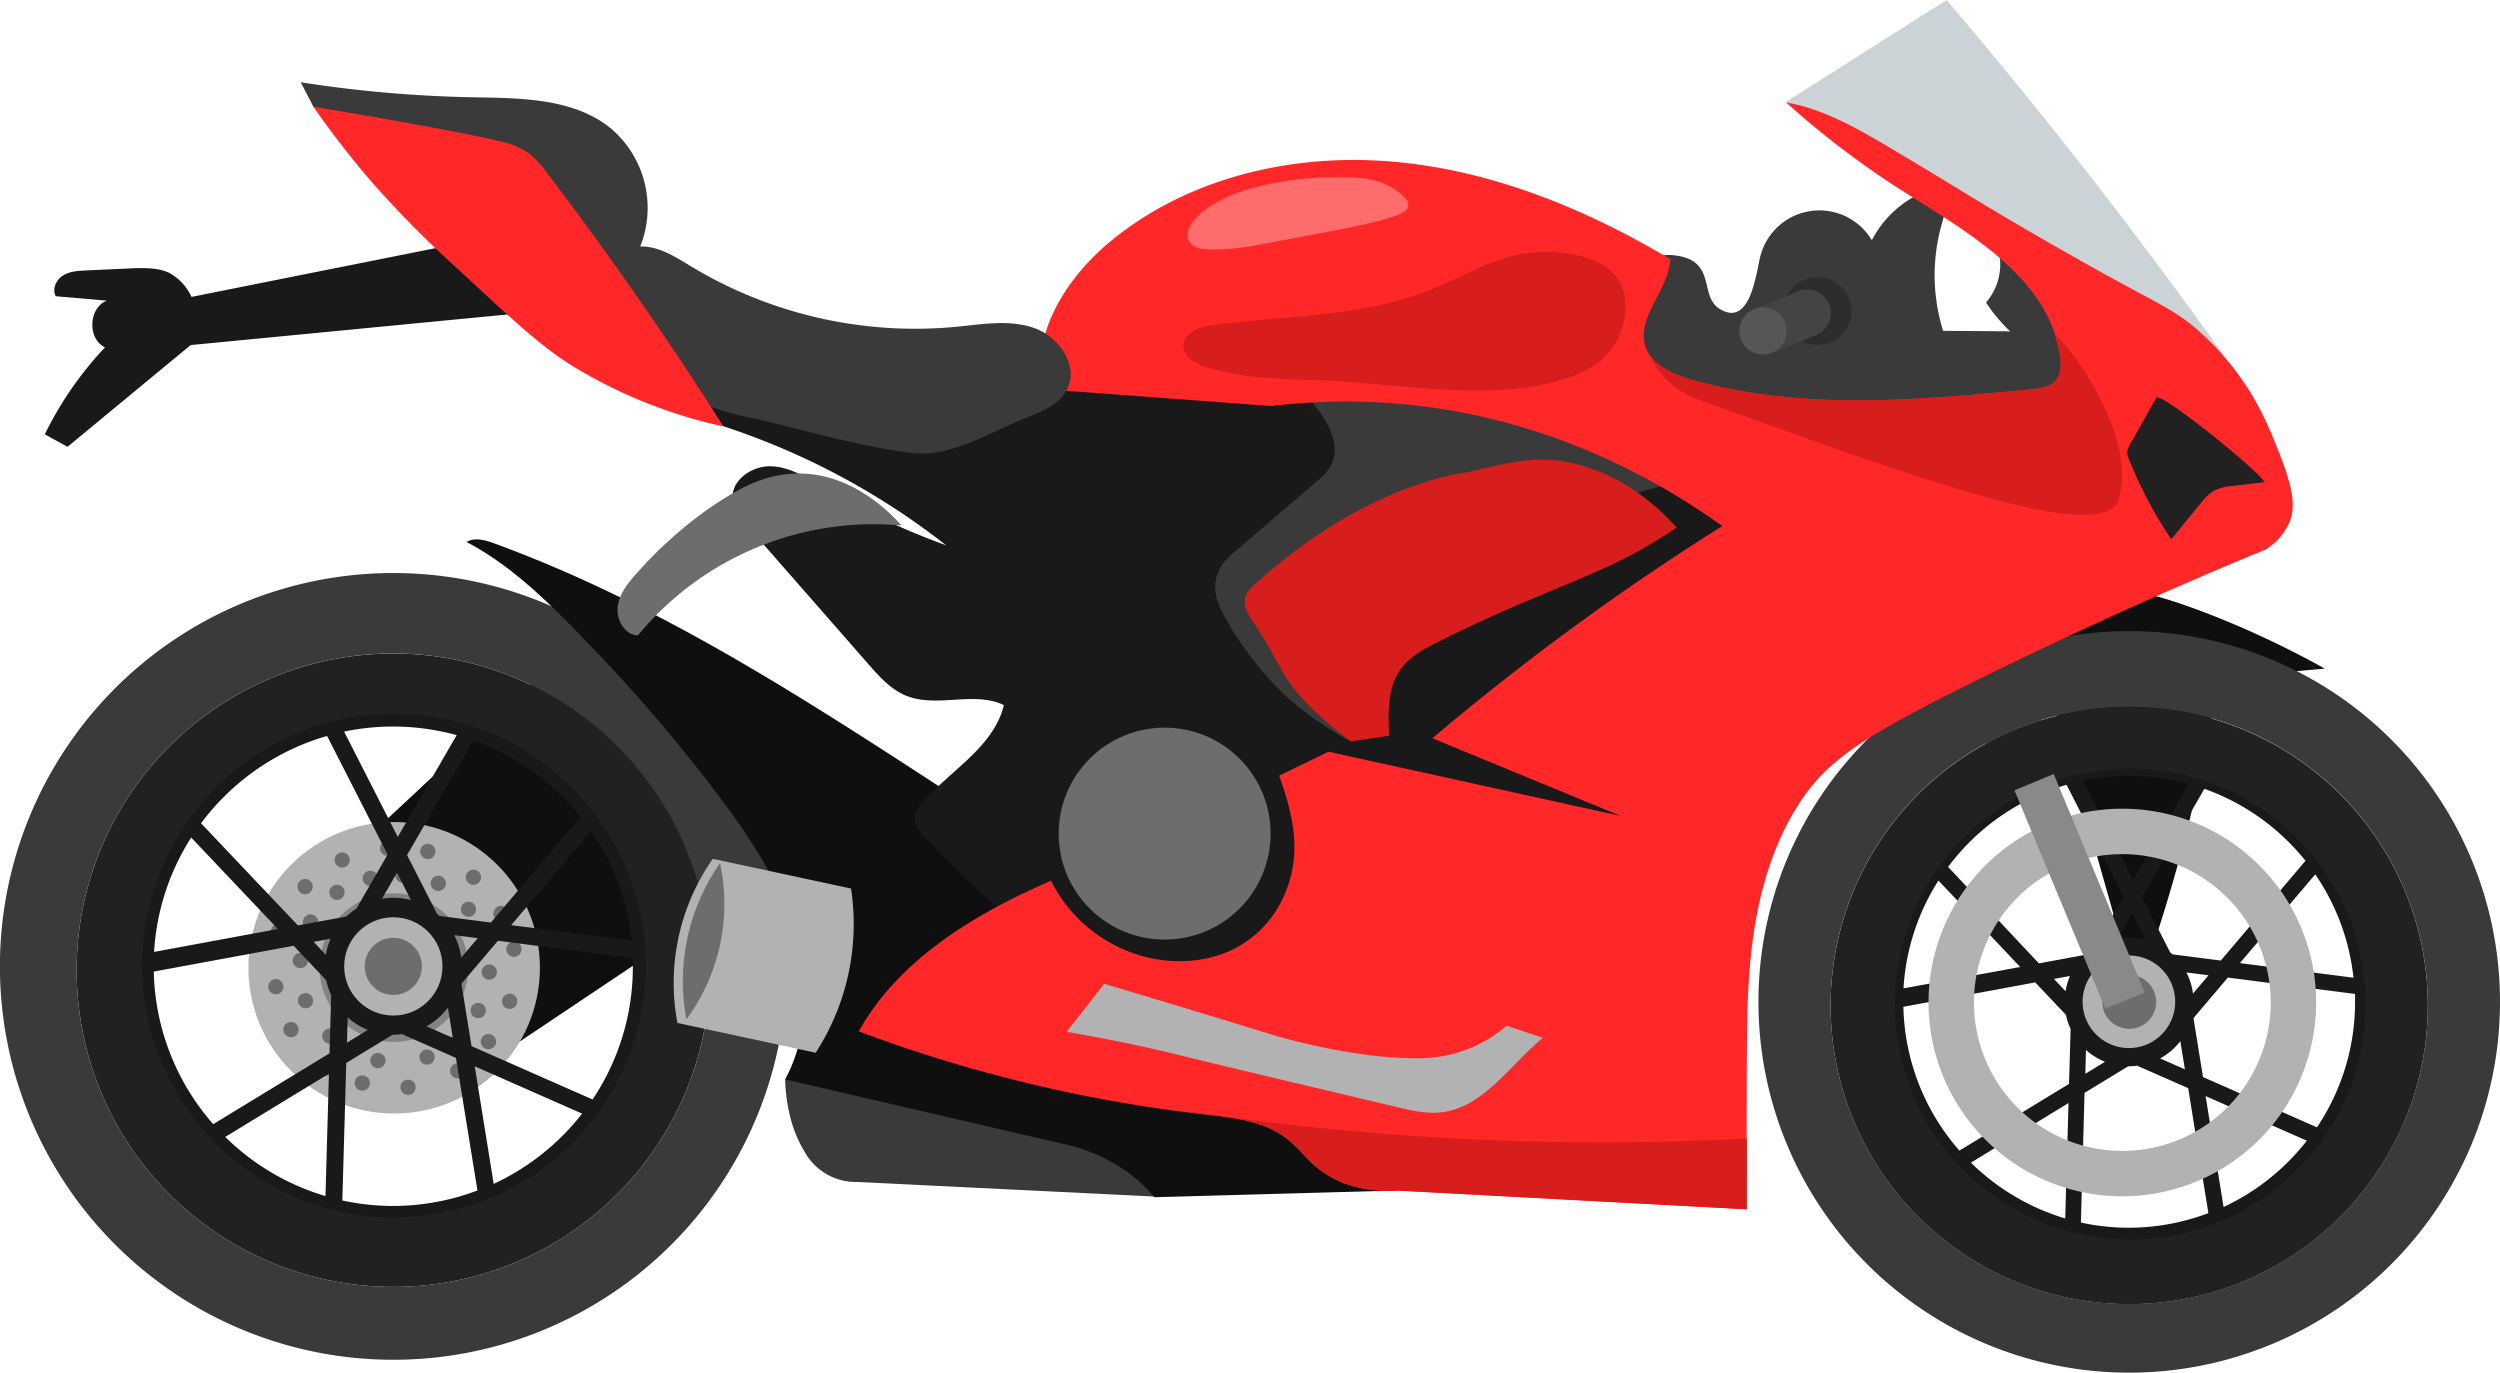 <svg id="Слой_1" data-name="Слой 1" xmlns="http://www.w3.org/2000/svg" viewBox="0 0 636.3 349.38"><defs><style>.cls-1{fill:#0f0f0f;}.cls-2{fill:#b2b2b2;}.cls-3{fill:#848484;}.cls-4{fill:#6d6d6d;}.cls-5{fill:#212121;}.cls-6{fill:#3a3a3a;}.cls-7{fill:#191919;}.cls-8{fill:#ccd3d6;}.cls-9{fill:#ff2727;}.cls-10{fill:#d81d1d;}.cls-11{fill:#898989;}.cls-12{fill:#2d2d2d;}.cls-13{fill:#444;}.cls-14{fill:#565656;}.cls-15{fill:#ff6c6c;}</style></defs><path class="cls-1" d="M1553.64,250.09,1476,322.54l58.09,32.75,58.39-39.08Z" transform="translate(-1406.17 -87.28)"/><circle class="cls-2" cx="100.32" cy="246.32" r="37.1"/><circle class="cls-3" cx="1506.49" cy="333.59" r="18.91" transform="translate(-570.47 1635.86) rotate(-76.72)"/><path class="cls-4" d="M1517,304a1.94,1.94,0,1,1-1.94-1.94A1.94,1.94,0,0,1,1517,304Z" transform="translate(-1406.17 -87.28)"/><circle class="cls-4" cx="120.5" cy="223.28" r="1.94"/><path class="cls-4" d="M1535.62,319.79a1.94,1.94,0,1,1-1.94-1.93A1.94,1.94,0,0,1,1535.62,319.79Z" transform="translate(-1406.17 -87.28)"/><circle class="cls-4" cx="119.23" cy="231.43" r="1.94"/><path class="cls-4" d="M1519.67,312.12a1.94,1.94,0,1,1-1.94-1.94A1.93,1.93,0,0,1,1519.67,312.12Z" transform="translate(-1406.17 -87.28)"/><path class="cls-4" d="M1537.79,330.62a1.94,1.94,0,1,1,.94-2.58A1.93,1.93,0,0,1,1537.79,330.62Z" transform="translate(-1406.17 -87.28)"/><path class="cls-4" d="M1536.72,343.89a1.94,1.94,0,1,1,.93-2.57A1.94,1.94,0,0,1,1536.72,343.89Z" transform="translate(-1406.17 -87.28)"/><path class="cls-4" d="M1531.32,354.15a1.94,1.94,0,1,1,.93-2.57A1.92,1.92,0,0,1,1531.32,354.15Z" transform="translate(-1406.17 -87.28)"/><path class="cls-4" d="M1528.8,346.19a1.94,1.94,0,1,1-1.64-3.51,1.94,1.94,0,0,1,1.64,3.51Z" transform="translate(-1406.17 -87.28)"/><path class="cls-4" d="M1531.52,336.45a1.94,1.94,0,1,1,.94-2.57A1.94,1.94,0,0,1,1531.52,336.45Z" transform="translate(-1406.17 -87.28)"/><path class="cls-4" d="M1521.38,361.29a1.94,1.94,0,1,1,2.74-.14A2,2,0,0,1,1521.38,361.29Z" transform="translate(-1406.17 -87.28)"/><path class="cls-4" d="M1508.73,365.45a1.94,1.94,0,1,1,2.74-.14A1.93,1.93,0,0,1,1508.73,365.45Z" transform="translate(-1406.17 -87.28)"/><path class="cls-4" d="M1497.18,364.45a1.94,1.94,0,1,1,2.6-2.87,1.94,1.94,0,0,1-2.6,2.87Z" transform="translate(-1406.17 -87.28)"/><path class="cls-4" d="M1501.05,358.66a1.94,1.94,0,1,1,2.74-.14A1.93,1.93,0,0,1,1501.05,358.66Z" transform="translate(-1406.17 -87.28)"/><path class="cls-4" d="M1513.57,357.78a1.94,1.94,0,1,1,2.74-.14A2,2,0,0,1,1513.57,357.78Z" transform="translate(-1406.17 -87.28)"/><path class="cls-4" d="M1487.38,358.57a1.94,1.94,0,1,1,1.25,2.44A1.94,1.94,0,0,1,1487.38,358.57Z" transform="translate(-1406.17 -87.28)"/><path class="cls-4" d="M1478.38,348.76a1.94,1.94,0,1,1,1.25,2.43A1.93,1.93,0,0,1,1478.38,348.76Z" transform="translate(-1406.17 -87.28)"/><path class="cls-4" d="M1474.53,337.82a1.94,1.94,0,1,1,1.25,2.44A1.94,1.94,0,0,1,1474.53,337.82Z" transform="translate(-1406.17 -87.28)"/><path class="cls-4" d="M1482.08,341.39a1.94,1.94,0,1,1,1.25,2.43A2,2,0,0,1,1482.08,341.39Z" transform="translate(-1406.17 -87.28)"/><path class="cls-4" d="M1488.27,350.39a1.94,1.94,0,1,1,1.25,2.44A1.94,1.94,0,0,1,1488.27,350.39Z" transform="translate(-1406.17 -87.28)"/><path class="cls-4" d="M1477.07,322.48a1.94,1.94,0,1,1-2,1.9A1.93,1.93,0,0,1,1477.07,322.48Z" transform="translate(-1406.17 -87.28)"/><path class="cls-4" d="M1483.88,311a1.94,1.94,0,1,1-2,1.9A1.94,1.94,0,0,1,1483.88,311Z" transform="translate(-1406.17 -87.28)"/><circle class="cls-4" cx="1493.21" cy="306.14" r="1.94" transform="translate(-525 1614.86) rotate(-77.91)"/><path class="cls-4" d="M1492,312.46a1.94,1.94,0,1,1-2,1.9A1.94,1.94,0,0,1,1492,312.46Z" transform="translate(-1406.17 -87.28)"/><path class="cls-4" d="M1485.27,320a1.94,1.94,0,1,1-2,1.9A1.94,1.94,0,0,1,1485.27,320Z" transform="translate(-1406.17 -87.28)"/><path class="cls-4" d="M1480.77,331.17a1.94,1.94,0,1,1,1.25,2.44A1.94,1.94,0,0,1,1480.77,331.17Z" transform="translate(-1406.17 -87.28)"/><circle class="cls-4" cx="98.67" cy="215.9" r="1.94"/><path class="cls-4" d="M1510.65,310a1.94,1.94,0,1,1-1.94-1.93A1.94,1.94,0,0,1,1510.65,310Z" transform="translate(-1406.17 -87.28)"/><path class="cls-4" d="M1502.35,310.85a1.94,1.94,0,1,1-1.93-1.94A1.92,1.92,0,0,1,1502.35,310.85Z" transform="translate(-1406.17 -87.28)"/><path class="cls-4" d="M1524.59,352.09a1.93,1.93,0,1,1-2.21-1.61A1.94,1.94,0,0,1,1524.59,352.09Z" transform="translate(-1406.17 -87.28)"/><path class="cls-5" d="M1506.28,253.62a80.6,80.6,0,1,0,80.6,80.59A80.59,80.59,0,0,0,1506.28,253.62Zm0,142.24a62.62,62.62,0,1,1,62.62-62.62A62.62,62.62,0,0,1,1506.28,395.86Z" transform="translate(-1406.17 -87.28)"/><path class="cls-6" d="M1506.28,233.13a100.12,100.12,0,1,0,100.11,100.11A100.11,100.11,0,0,0,1506.28,233.13Zm0,181.68a80.6,80.6,0,1,1,80.6-80.6A80.59,80.59,0,0,1,1506.28,414.81Z" transform="translate(-1406.17 -87.28)"/><path class="cls-7" d="M1558.31,370.69a64.09,64.09,0,1,0-1,1.34l.33.15Zm-1.34-3.58-30.79-13.57-2.57-15.88,9.3-10.94,34.33,4.42c0,.69,0,1.38,0,2.07A60.64,60.64,0,0,1,1557,367.11Zm-96.53,6.29a60.71,60.71,0,0,1-15.13-38.84L1480.9,328l8.3,8.76a17.49,17.49,0,0,0,1.26,3.78l-.42,14.83Zm29.45-12.84-.88,31.15a61.05,61.05,0,0,1-25.51-15.06Zm-44.5-31a60.63,60.63,0,0,1,9.44-29.11l22.07,23.28Zm61.83-20.17,3.56,7a16.62,16.62,0,0,0-7.39-.35ZM1523.55,331a17.23,17.23,0,0,0-1.77-5.7l6,.76Zm-34.44-.68L1486,327l4.31-.8A18,18,0,0,0,1489.11,330.31Zm5.55,15.9a17.24,17.24,0,0,0,5.13,3.2l-5.31,3.24Zm25.52-2.47,1.24,7.7-6.69-2.95A17.63,17.63,0,0,0,1520.18,343.74Zm16.09-21,20.35-24a60.72,60.72,0,0,1,10.32,27.91Zm17.67-27.56-22.83,26.9L1518,320.4c-.2-.18-.4-.38-.61-.56l-7.61-14.92,16.86-29.2A61.2,61.2,0,0,1,1553.94,295.19Zm-31.53-20.81-15,25.91-13.66-26.8a60.87,60.87,0,0,1,28.61.89Zm-33,.2,15.41,30.21-7.95,13.77a17.48,17.48,0,0,0-2.54,2L1482,322.82l-24.66-26A61.21,61.21,0,0,1,1489.45,274.58Zm16.83,119.64a60.71,60.71,0,0,1-12.94-1.4l1-35,11.79-7.18h.16a18.14,18.14,0,0,0,2.23-.16l13.74,6.06,5.47,33.74A60.82,60.82,0,0,1,1506.28,394.22Zm25.58-5.64L1527,358.67l27.33,12.05A61.32,61.32,0,0,1,1531.86,388.58Z" transform="translate(-1406.17 -87.28)"/><circle class="cls-2" cx="100.11" cy="245.97" r="12.51"/><circle class="cls-4" cx="1506.28" cy="333.24" r="7.27" transform="translate(-1419.04 514.52) rotate(-22.5)"/><path class="cls-6" d="M1854.26,152.31a15.52,15.52,0,0,1,28.33-3.88,26.78,26.78,0,0,1,18.14-13.88c1.75,3,.48,6.8-.45,10.17a47.5,47.5,0,0,0,.45,26.76l17.07.13a39.29,39.29,0,0,1-6.14-7.34,14.82,14.82,0,0,0-.17-19.58c4.46-1.44,9.41.45,13.06,3.39s6.36,6.87,9.5,10.36c3.61,4,7.85,7.54,10.82,12.06s4.47,10.53,2,15.35c-3,5.9-10.39,7.74-16.89,8.94-11.16,2.07-22.31,4.14-33.51,5.93-31.25,5-66.08,7.05-91.7-11.53a6.46,6.46,0,0,1-2.73-3.17c-.44-1.56.28-3.18,1-4.62,5.25-10.41,15.69-32.1,30.83-28.89,8.88,1.89,4.94,10.1,9.87,13.31C1851.8,171,1853.19,156.25,1854.26,152.31Z" transform="translate(-1406.17 -87.28)"/><path class="cls-6" d="M1702.39,391.94A88,88,0,0,0,1606,362c.13,4.18.88,11.72,4.89,18.31a14.91,14.91,0,0,0,13.42,7.8Z" transform="translate(-1406.17 -87.28)"/><path class="cls-1" d="M1524.91,225.23c2.1-1.26,4.79-.48,7.1.37,59.88,21.9,110.72,62.49,165.56,95,15,8.93,30.47,17.29,44.76,27.41,11.54,8.17,21.3,16.81,22.2,28.88a27.25,27.25,0,0,1-2.64,13.39L1700,392a40.3,40.3,0,0,0-6.16-5.88,43.89,43.89,0,0,0-17.65-7.83L1606,362c6.35-11.72,6.12-26.16,2-38.84s-11.74-23.88-19.8-34.5a405,405,0,0,0-31.61-36.88C1547.12,241.93,1537.11,231.6,1524.91,225.23Z" transform="translate(-1406.17 -87.28)"/><path class="cls-1" d="M1927.38,261.13q10.3,36.22,20.59,72.45c.44.8,1.29,2.15,2.3,2.1s2-1.85,2.2-2.57a444.13,444.13,0,0,0,17.81-69.75,5.09,5.09,0,0,1,1.21-3,3.51,3.51,0,0,1,2.23-.8c2.28-.08,11.33-.92,24.14-2.11a238,238,0,0,0-28.76-13.6c-13.32-5.21-19.29-6.11-21.67-6.42-8.36-1.07-14.8-.31-21.68.5-5.19.62-11.79.79-23.87,5.32-5.84,2.19-17.44,5.38-21.49,10.61-1.19,1.54-1.72,2.89-1.4,4.15C1880.43,263.58,1900.88,263.54,1927.38,261.13Z" transform="translate(-1406.17 -87.28)"/><path class="cls-7" d="M1856.14,227.76c1.6-1.69,3.27-3.49,3.79-5.76,1.25-5.47-4.47-9.8-9.45-12.38-33.83-17.5-71.78-28.88-109.77-26.12-12.47.91-24.9,3.32-37.37,2.5-6-.4-12-1.55-18.07-1.47-7.07.1-14,1.9-21,2.71-7.86.9-14.34,1.24-36.61-1.71-26.19-3.47-49.8-7.62-66.28-10.73l29,21a185.29,185.29,0,0,1,56.6,30.27,182.44,182.44,0,0,1-31.35-14.8c-4.15-2.46-8.45-5.17-13.27-5.31s-10.12,3.53-9.73,8.33c.22,2.71,2.1,5,3.89,7l30.65,35c2.8,3.2,5.76,6.51,9.7,8.09,7.8,3.13,17.26-1.29,24.81,2.36-2.56,10.66-13.63,16.58-20.79,24.88a6.66,6.66,0,0,0-1.91,3.71c-.12,1.86,1.2,3.47,2.46,4.86a205.53,205.53,0,0,0,35.49,31c6.11,4.22,12.54,8.14,19.61,10.39,12.54,4,26.21,2.49,38.94-.85,27.31-7.18,26.9-24.83,51.38-30.24,8.53-1.89,14.22-3.49,25.58-6.69,11-3.1,12.4-3.78,13.73-5.24,8.18-9-7.11-22.89-.72-38.44C1829.82,249.34,1846.27,238.15,1856.14,227.76Z" transform="translate(-1406.17 -87.28)"/><rect class="cls-4" x="1906.82" y="238.97" width="15.21" height="49.44" transform="translate(-1360.45 668.84) rotate(-22.61)"/><path class="cls-5" d="M1948.1,267.22a76,76,0,1,0,76,76A76,76,0,0,0,1948.1,267.22Zm0,134.09a59,59,0,1,1,59-59A59,59,0,0,1,1948.1,401.31Z" transform="translate(-1406.17 -87.28)"/><path class="cls-6" d="M1948.1,247.91a94.37,94.37,0,1,0,94.37,94.37A94.38,94.38,0,0,0,1948.1,247.91Zm0,171.26a76,76,0,1,1,76-76A76,76,0,0,1,1948.1,419.17Z" transform="translate(-1406.17 -87.28)"/><path class="cls-7" d="M1997.14,377.58a59.91,59.91,0,1,0-.93,1.27l.31.13Zm-1.26-3.37-29-12.8-2.43-15,8.76-10.32,32.37,4.17c0,.65,0,1.29,0,1.95A57.16,57.16,0,0,1,1995.88,374.21Zm-91,5.92a57.26,57.26,0,0,1-14.26-36.6l33.55-6.21,7.83,8.27a16.17,16.17,0,0,0,1.18,3.56l-.4,14Zm27.77-12.1-.84,29.37a57.74,57.74,0,0,1-24-14.2Zm-42-29.19a57.08,57.08,0,0,1,8.9-27.44l20.8,22Zm58.28-19,3.36,6.59a16.49,16.49,0,0,0-4.24-.57,16.3,16.3,0,0,0-2.73.24Zm15.4,20.33a16.32,16.32,0,0,0-1.67-5.38l5.62.72Zm-32.47-.64-2.92-3.09,4.06-.75A16.54,16.54,0,0,0,1931.91,339.52Zm5.23,15a16.68,16.68,0,0,0,4.84,3l-5,3.05Zm24-2.33,1.18,7.25-6.31-2.78A16.57,16.57,0,0,0,1961.19,352.18Zm15.18-19.79,19.18-22.59a57.31,57.31,0,0,1,9.73,26.31Zm16.66-26-21.53,25.35-12.32-1.58c-.19-.18-.38-.37-.58-.53l-7.17-14.07,15.9-27.53A57.81,57.81,0,0,1,1993,306.41Zm-29.73-19.62-14.09,24.42L1936.33,286a57.58,57.58,0,0,1,27,.84Zm-31.07.19,14.52,28.48-7.49,13a16.1,16.1,0,0,0-2.39,1.86l-11.65,2.16L1902,307.93A57.69,57.69,0,0,1,1932.23,287Zm15.87,112.78a57,57,0,0,1-12.2-1.32l.93-33,11.11-6.77h.16a16.22,16.22,0,0,0,2.1-.15l13,5.71,5.15,31.81A57.15,57.15,0,0,1,1948.1,399.76Zm24.11-5.32-4.57-28.19,25.76,11.36A57.81,57.81,0,0,1,1972.21,394.44Z" transform="translate(-1406.17 -87.28)"/><path class="cls-2" d="M1946.35,391.77a49.33,49.33,0,1,1,49.33-49.33A49.38,49.38,0,0,1,1946.35,391.77Zm0-87.1a37.77,37.77,0,1,0,37.77,37.77A37.81,37.81,0,0,0,1946.35,304.67Z" transform="translate(-1406.17 -87.28)"/><circle class="cls-2" cx="1948.1" cy="342.28" r="11.79" transform="translate(-238.78 2072.35) rotate(-76.72)"/><circle class="cls-4" cx="541.93" cy="255" r="6.86"/><path class="cls-6" d="M1752.4,260.94c6.46-19.26,23.89-29.3,39.44-36.75a196.33,196.33,0,0,1,50.34-15.89v-.25a9.5,9.5,0,0,0-.49-4.25c-1.28-2.83-4.83-3.64-7.88-4.19-24.41-4.42-47.65-15-72.39-16.72-11.57-1-23.21.2-34.18-4.44,8.42,5.65,26.22,20.92,15.06,30.49L1720.07,228c-2.52,2.16-3.9,4.18-4.43,6.85-.74,3.66.82,6.88,2.49,9.86a84,84,0,0,0,14.8,19.24A84.72,84.72,0,0,0,1750,276,47,47,0,0,1,1752.4,260.94Z" transform="translate(-1406.17 -87.28)"/><path class="cls-4" d="M1609.6,207.8c-8.16,0-14.41,3.11-22.54,8.58a105.25,105.25,0,0,0-18.54,16.49c-2.3,2.52-4.63,5.3-5.12,8.67s1.72,7.35,5.12,7.48a77.83,77.83,0,0,1,67.1-28C1633,218.1,1623.38,207.84,1609.6,207.8Z" transform="translate(-1406.17 -87.28)"/><path class="cls-8" d="M1901.63,87.28c18.6,21.85,37.38,45.31,56,70.46q11.24,15.15,21.65,30c-29.81-16.67-60.42-35.24-91.5-56q-13.85-9.22-27.07-18.52Z" transform="translate(-1406.17 -87.28)"/><path class="cls-9" d="M1985.79,201.32c-2.86-7.16-7.15-17.56-18.17-28.13-7.3-7-11.11-7.91-29.1-18-27.47-15.44-30.55-18-51.09-30.17-8.41-5-17.06-10-26.68-11.69a223.88,223.88,0,0,0,29.49,22.44c17,10.82,37.54,22.26,40.26,42.21.29,2.14.28,4.55-1.14,6.18s-3.88,2-6.09,2.22c-28.86,2.79-58.53,5.51-86.42-2.42-4.91-1.4-10.35-3.73-11.9-8.59-2.38-7.48,6.06-14.3,6.33-22.14-21.72-12.95-45.77-22.74-71-24.84s-51.64,4.08-71.2,20.09c-11.32,9.26-20.52,23.48-17.6,37.81l58.25,4.33a158.73,158.73,0,0,1,34.8-.35c37.44,3.78,65,20.16,80,30.9-11.65,7.31-23.8,15.47-36.28,24.55-13.65,9.93-26.14,19.83-37.5,29.46l47.92,19.77-74.37-16.35c-3.11,1.53-7.41,3.62-12.57,6.09,3.63,10.09,6,20.07,1.14,30.82a27.5,27.5,0,0,1-19.61,15.71c-16.11,3.33-32.6-5.46-39.58-19.82l-3.37,1.53c-18.09,8.23-35.88,19.5-45.58,36.85a369.63,369.63,0,0,0,87.94,21.14c7.48.84,15.49,1.66,21.31,6.44,3.83,3.14,5,5.66,9.23,8.48,6.46,4.32,13.69,4.74,18.64,4.48l88.88,4.77c0-2.83,0-7,0-12.06,0-24.46.06-36.7.27-40.92.49-10.41,1.54-32.25,12.88-50,7.23-11.3,16.36-17.33,45.49-31.73,19-9.4,43.75-21,73.42-33.22a15.4,15.4,0,0,0,5.88-6.5C1990.72,216.28,1989.77,211.28,1985.79,201.32Z" transform="translate(-1406.17 -87.28)"/><path class="cls-9" d="M1711.21,323.61a19.82,19.82,0,0,0,14.91-12.12c3.29-8.18,1.46-15.89-1.35-23.5l-.26.12c-23,10.83-34.38,15.93-43.59,20C1686.36,319.07,1698.78,326,1711.21,323.61Z" transform="translate(-1406.17 -87.28)"/><path class="cls-10" d="M1803.66,204.66c-7.32-1.14-13,.2-24.32,2.89,0,0-25,2.36-53.65,28.32a7.72,7.72,0,0,0-2.57,3.46c-.59,2.17.71,4.35,2,6.22,7.83,11.8,6.42,13.19,13.94,21a74.71,74.71,0,0,0,11,9.42l9.7-1.43c-.32-5.84-.51-12.2,2.92-16.94,2.36-3.26,6.07-5.21,9.65-7,22.13-11.13,38.44-16.21,50.09-22.63,4.1-2.27,7.62-4.47,10.51-6.4C1828.53,216.67,1818.59,207,1803.66,204.66Z" transform="translate(-1406.17 -87.28)"/><path class="cls-6" d="M1667.67,193.48c3.94-1.53,8.21-3.36,10.11-7.13,3-5.94-2-13.32-8.32-15.56s-13.14-1-19.76-.35a110.36,110.36,0,0,1-67.43-15.23c-4.09-2.48-8.37-5.32-13.15-5.2a26.51,26.51,0,0,0-7.56-30.12c-9.58-7.71-23-7.62-35.29-7.86a322.55,322.55,0,0,1-43.56-3.81l3.25,6.25c35,28.26,61.2,48.93,70.7,56.32,14.62,11.38,3.75,3.12,20,14.1a60.34,60.34,0,0,0,8.85,5.26,60.52,60.52,0,0,0,11.93,3.49c13.43,3,27.23,7.26,40.87,8.94C1648.34,203.8,1658.57,197,1667.67,193.48Z" transform="translate(-1406.17 -87.28)"/><path class="cls-7" d="M1522.85,149.26l15.5,17.77-83.66,8.08L1423.36,201l-5.79-3.17a89.52,89.52,0,0,1,15.33-22.14c-4.53-2.16-4.22-10.08.47-11.88l-13-1.13c-1-1.78.09-4.18,1.83-5.27s3.91-1.21,6-1.3l11.42-.53c5.26-.23,7.93.24,9.91,1.32a13.1,13.1,0,0,1,5.38,5.95Z" transform="translate(-1406.17 -87.28)"/><path class="cls-9" d="M1522,155.11c14.81,13.71,22.13,20.71,30.84,25.9a124.86,124.86,0,0,0,37.46,14.81q-21.09-33.23-44.94-64.57a22.9,22.9,0,0,0-4.65-5,19.64,19.64,0,0,0-5.06-2.43c-4.52-1.38-23.64-5.06-49.71-9.38a225.54,225.54,0,0,0,15.2,19.57A267.58,267.58,0,0,0,1522,155.11Z" transform="translate(-1406.17 -87.28)"/><circle class="cls-4" cx="1702.59" cy="299.45" r="26.97" transform="translate(-1119.23 1204.34) rotate(-45)"/><rect class="cls-11" x="1930.09" y="284.2" width="10.82" height="60.21" transform="translate(-1378.29 680.84) rotate(-22.61)"/><path class="cls-2" d="M1613.78,355.22l-35.19-7.58a55.12,55.12,0,0,1,9-41.78l35.19,7.57a60.28,60.28,0,0,1-9,41.79Z" transform="translate(-1406.17 -87.28)"/><path class="cls-4" d="M1580.88,346.72a52.49,52.49,0,0,1,8.55-39.75,49.5,49.5,0,0,1-8.55,39.75Z" transform="translate(-1406.17 -87.28)"/><path class="cls-2" d="M1706.5,355.86c18.41,4.53,36.88,8.81,55.31,13.21,3.55.85,7.17,1.7,10.8,1.36,11-1,17.75-12,26.24-19l-9.22-3.09a34.08,34.08,0,0,1-9.27,5.72,35.3,35.3,0,0,1-14,2.56c-17.05,0-36.26-5.94-36.26-5.94-10.32-3.18-23.33-7.15-42.89-13l-9.56,12.21C1690,352,1699.91,354.24,1706.5,355.86Z" transform="translate(-1406.17 -87.28)"/><path class="cls-10" d="M1929.32,172.69c-.24.14.71,1.83,1.18,5.26.29,2.14.28,4.55-1.14,6.18s-3.88,2-6.09,2.22c-28.86,2.79-58.53,5.51-86.42-2.42-3.8-1.09-7.9-2.73-10.29-5.66a13.11,13.11,0,0,0,2.53,4.35,23.35,23.35,0,0,0,9.44,6.38c56.83,20.51,101.46,36.62,106.66,25.9a3.76,3.76,0,0,0,.22-.61C1950.62,197,1930.26,172.14,1929.32,172.69Z" transform="translate(-1406.17 -87.28)"/><path class="cls-5" d="M1955,188.51q-3.37,6-6.74,12a4.15,4.15,0,0,0-.65,1.64,4.06,4.06,0,0,0,.43,2,105.63,105.63,0,0,0,10.77,20.38l7.51-9.2a12,12,0,0,1,3.29-3.12A11.91,11.91,0,0,1,1974,211l8.56-1C1980.84,206.87,1955.91,186.83,1955,188.51Z" transform="translate(-1406.17 -87.28)"/><path class="cls-10" d="M1793.45,151.92c-8.17,1.51-15.42,6-23.13,9.1-17.46,7-36.86,6.52-55.5,9-3.29.44-7.4,1.87-7.48,5.18-.07,2.91,3.13,4.68,5.91,5.54,9,2.78,18.65,3.05,28.11,3.3,19.7.53,49.47,6.84,68.05-2.3a18.1,18.1,0,0,0,10.42-17.62C1819.32,152.25,1803.34,150.27,1793.45,151.92Z" transform="translate(-1406.17 -87.28)"/><path class="cls-10" d="M1850.78,383c0-2.07,0-4.05,0-5.95a701.73,701.73,0,0,1-141.53-6.84l.09.27,3.36.41c7.48.84,15.49,1.66,21.31,6.44,3.83,3.14,5,5.66,9.23,8.48,6.46,4.32,13.69,4.74,18.64,4.48l88.88,4.77C1850.77,392.23,1850.77,388.05,1850.78,383Z" transform="translate(-1406.17 -87.28)"/><circle class="cls-12" cx="1868.77" cy="166.29" r="8.64" transform="translate(-1411.98 2.08) rotate(-2.73)"/><path class="cls-13" d="M1872,165.48a6,6,0,1,1-7.35-4.33A6,6,0,0,1,1872,165.48Z" transform="translate(-1406.17 -87.28)"/><path class="cls-13" d="M1868.6,172.49l-12.24,4.91q-1.52-5.85-3-11.69l11.29-4.56Z" transform="translate(-1406.17 -87.28)"/><path class="cls-14" d="M1860.69,170.05a6,6,0,1,1-7.35-4.34A6,6,0,0,1,1860.69,170.05Z" transform="translate(-1406.17 -87.28)"/><path class="cls-15" d="M1725,135.16c-5.39,1.47-10.78,3.72-14.58,7.82-1.4,1.51-2.6,3.72-1.66,5.55s3,2.13,4.93,2.21c5.54.26,11-.78,16.49-1.82l15.81-3c16.26-3.1,18.45-4.69,18.63-6.24.21-1.71-2.14-3.29-3.63-4.29-3.5-2.36-7.44-3.1-15-3A80.06,80.06,0,0,0,1725,135.16Z" transform="translate(-1406.17 -87.28)"/></svg>